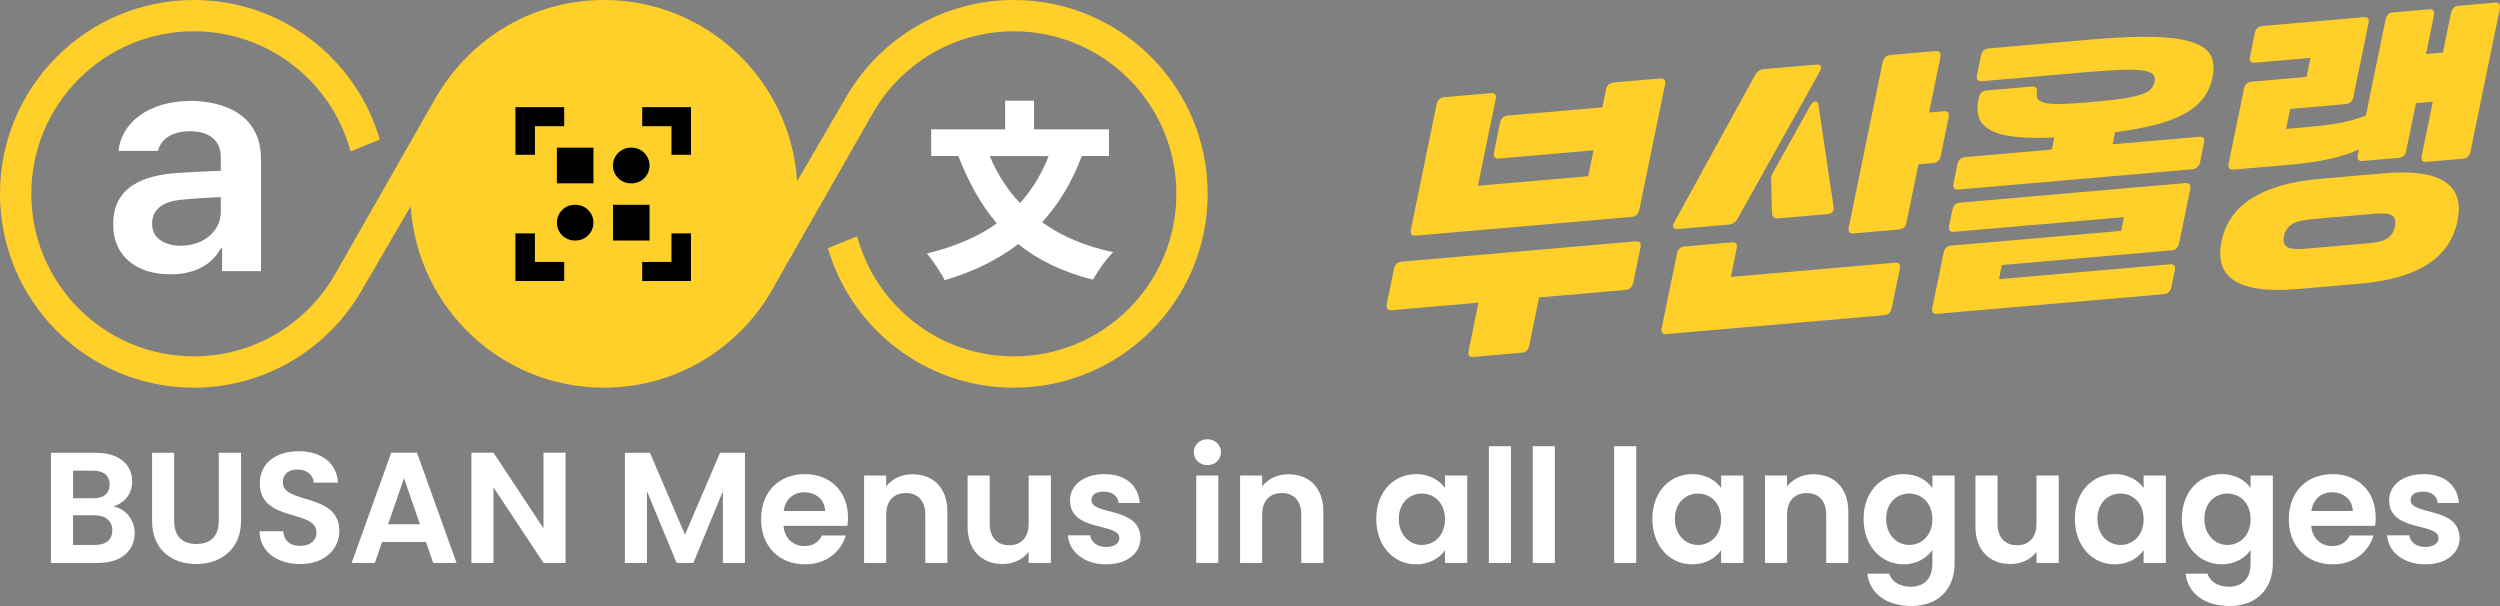 <?xml version="1.0" encoding="UTF-8"?><svg id="_1_복사" xmlns="http://www.w3.org/2000/svg" width="247.055" height="59.885" viewBox="0 0 247.055 59.885"><rect x="0" y="0" width="247.055" height="59.885" fill="#808080" stroke="none"/><defs><style>.cls-1{fill:#ffcf2a;}.cls-2{fill:#fff;}</style></defs><g id="logo"><g id="_그룹_2"><path class="cls-2" d="M17.468,17.098c1.217-.094,3.65-.188,4.354-.219v-1.345c0-1.626-1.089-2.564-3.074-2.564-1.761,0-2.849.782-3.138,1.939h-3.906c.32-2.783,2.914-4.91,7.172-4.941,3.202.032,6.916,1.314,6.916,5.754v11.071h-3.842v-2.252h-.128c-.704,1.345-2.305,2.596-4.995,2.564-3.201.031-5.667-1.72-5.635-4.941-.032-3.784,3.138-4.847,6.275-5.066ZM17.852,24.29c2.465-.031,4.002-1.595,3.97-3.44v-1.376c-.768.031-2.913.156-3.714.25-1.889.125-3.106.907-3.074,2.377-.032,1.407,1.185,2.158,2.817,2.189Z"/><path class="cls-2" d="M106.906,15.42c-.971,2.585-2.284,4.742-3.921,6.546,1.884,1.358,4.225,2.362,7.023,2.957-.666.632-1.579,1.934-1.998,2.715-3.007-.762-5.424-1.934-7.385-3.515-2.037,1.562-4.454,2.734-7.27,3.571-.324-.688-1.199-1.99-1.751-2.641,2.721-.67,5.025-1.636,6.909-2.976-1.58-1.841-2.798-4.073-3.807-6.658h-2.684v-2.641h7.309v-2.827h2.855v2.827h7.404v2.641h-2.683ZM97.808,15.42c.723,1.729,1.713,3.292,2.988,4.649,1.18-1.302,2.132-2.845,2.836-4.649h-5.824Z"/><path class="cls-1" d="M100.19,0h0c-6.987,0-13.082,3.753-16.428,9.341l-4.989,8.565c-.646-9.994-8.935-17.907-19.092-17.907h0c-6.982,0-13.073,3.748-16.421,9.329l-.011-.007-.238.418c-.076.135-.157.267-.23.404l-4.524,7.932-4.973,8.719c-.022.04-.045.078-.067.118-2.736,4.949-8.005,8.303-14.061,8.303h0c-8.871,0-16.062-7.191-16.062-16.062S10.284,3.093,19.155,3.093h0c7.418,0,13.643,5.035,15.49,11.869l2.888-1.176C35.21,5.823,27.869,0,19.155,0h0C8.576,0,0,8.576,0,19.155s8.576,19.155,19.155,19.155h0c6.987,0,13.082-3.753,16.428-9.341l5.004-8.591c.633,10.007,8.927,17.933,19.093,17.933h0c7.393,0,13.797-4.195,16.99-10.329l4.419-7.748,4.973-8.719c.022-.04.045-.078.067-.118,2.736-4.949,8.005-8.303,14.061-8.303h0c8.871,0,16.062,7.191,16.062,16.062s-7.191,16.062-16.062,16.062h0c-7.418,0-13.643-5.035-15.49-11.869l-2.888,1.176c2.323,7.963,9.665,13.786,18.378,13.786h0c10.579,0,19.155-8.576,19.155-19.155S110.769,0,100.19,0Z"/><path class="cls-2" d="M9.726,55.63h-4.692v-10.88h4.489c2.276,0,3.538,1.185,3.538,2.805,0,1.325-.795,2.151-1.855,2.494,1.232.218,2.104,1.356,2.104,2.634,0,1.731-1.325,2.946-3.585,2.946ZM9.212,46.511h-1.995v2.728h1.995c1.029,0,1.621-.467,1.621-1.356,0-.873-.593-1.372-1.621-1.372ZM9.367,50.922h-2.151v2.93h2.198c1.06,0,1.683-.514,1.683-1.434,0-.936-.67-1.497-1.73-1.497Z"/><path class="cls-2" d="M15.028,44.749h2.182v6.734c0,1.497.81,2.276,2.198,2.276,1.403,0,2.213-.78,2.213-2.276v-6.734h2.198v6.718c0,2.868-2.058,4.271-4.442,4.271s-4.349-1.403-4.349-4.271v-6.718Z"/><path class="cls-2" d="M29.683,55.739c-2.26,0-4.006-1.185-4.037-3.242h2.338c.062.873.639,1.45,1.652,1.45,1.029,0,1.637-.546,1.637-1.325,0-2.354-5.612-.936-5.596-4.879,0-1.964,1.59-3.149,3.835-3.149,2.229,0,3.757,1.138,3.897,3.102h-2.401c-.047-.717-.624-1.278-1.559-1.294-.857-.031-1.496.39-1.496,1.278,0,2.182,5.581.966,5.581,4.801,0,1.715-1.372,3.258-3.85,3.258Z"/><path class="cls-2" d="M42.093,53.556h-4.333l-.717,2.073h-2.291l3.912-10.896h2.541l3.912,10.896h-2.307l-.717-2.073ZM39.927,47.259l-1.574,4.551h3.149l-1.575-4.551Z"/><path class="cls-2" d="M55.891,44.733v10.896h-2.182l-4.941-7.466v7.466h-2.182v-10.896h2.182l4.941,7.482v-7.482h2.182Z"/><path class="cls-2" d="M61.756,44.749h2.478l3.46,8.09,3.46-8.09h2.463v10.88h-2.182v-7.077l-2.915,7.077h-1.652l-2.931-7.077v7.077h-2.182v-10.88Z"/><path class="cls-2" d="M79.545,55.77c-2.51,0-4.333-1.746-4.333-4.458,0-2.728,1.777-4.458,4.333-4.458,2.494,0,4.255,1.699,4.255,4.271,0,.281-.016.561-.062.842h-6.313c.109,1.278.982,1.995,2.073,1.995.935,0,1.45-.468,1.73-1.045h2.354c-.468,1.59-1.902,2.853-4.037,2.853ZM77.44,50.501h4.1c-.031-1.138-.935-1.855-2.058-1.855-1.044,0-1.871.67-2.042,1.855Z"/><path class="cls-2" d="M91.441,50.859c0-1.387-.764-2.135-1.917-2.135-1.185,0-1.949.748-1.949,2.135v4.77h-2.182v-8.636h2.182v1.075c.561-.733,1.496-1.2,2.603-1.2,2.011,0,3.445,1.309,3.445,3.695v5.066h-2.182v-4.77Z"/><path class="cls-2" d="M103.851,55.63h-2.198v-1.091c-.546.733-1.496,1.2-2.572,1.2-2.011,0-3.46-1.309-3.46-3.679v-5.066h2.182v4.754c0,1.387.764,2.135,1.917,2.135,1.185,0,1.933-.748,1.933-2.135v-4.754h2.198v8.636Z"/><path class="cls-2" d="M109.309,55.77c-2.167,0-3.679-1.263-3.772-2.868h2.198c.078.655.686,1.153,1.559,1.153.857,0,1.325-.39,1.325-.889,0-1.543-4.879-.561-4.879-3.725,0-1.434,1.278-2.587,3.414-2.587,2.089,0,3.351,1.138,3.476,2.853h-2.089c-.062-.67-.592-1.123-1.45-1.123-.81,0-1.232.328-1.232.826,0,1.575,4.786.592,4.848,3.757,0,1.481-1.294,2.603-3.398,2.603Z"/><path class="cls-2" d="M117.979,44.687c0-.717.561-1.278,1.341-1.278.764,0,1.341.561,1.341,1.278s-.577,1.278-1.341,1.278c-.779,0-1.341-.561-1.341-1.278ZM118.213,46.994h2.182v8.636h-2.182v-8.636Z"/><path class="cls-2" d="M128.595,50.859c0-1.387-.764-2.135-1.917-2.135-1.185,0-1.948.748-1.948,2.135v4.77h-2.182v-8.636h2.182v1.075c.561-.733,1.496-1.2,2.603-1.2,2.011,0,3.445,1.309,3.445,3.695v5.066h-2.183v-4.77Z"/><path class="cls-2" d="M139.946,46.854c1.387,0,2.338.655,2.853,1.372v-1.232h2.197v8.636h-2.197v-1.263c-.514.748-1.497,1.403-2.868,1.403-2.182,0-3.928-1.792-3.928-4.489s1.746-4.427,3.944-4.427ZM140.507,48.771c-1.169,0-2.276.873-2.276,2.51s1.107,2.572,2.276,2.572c1.2,0,2.292-.904,2.292-2.541s-1.091-2.54-2.292-2.54Z"/><path class="cls-2" d="M147.135,44.095h2.183v11.535h-2.183v-11.535Z"/><path class="cls-2" d="M151.469,44.095h2.183v11.535h-2.183v-11.535Z"/><path class="cls-2" d="M159.514,44.095h2.183v11.535h-2.183v-11.535Z"/><path class="cls-2" d="M167.232,46.854c1.387,0,2.338.655,2.853,1.372v-1.232h2.197v8.636h-2.197v-1.263c-.514.748-1.497,1.403-2.868,1.403-2.182,0-3.928-1.792-3.928-4.489s1.746-4.427,3.944-4.427ZM167.792,48.771c-1.169,0-2.276.873-2.276,2.51s1.107,2.572,2.276,2.572c1.2,0,2.292-.904,2.292-2.541s-1.091-2.54-2.292-2.54Z"/><path class="cls-2" d="M180.468,50.859c0-1.387-.764-2.135-1.917-2.135-1.185,0-1.948.748-1.948,2.135v4.77h-2.183v-8.636h2.183v1.075c.561-.733,1.496-1.2,2.603-1.2,2.011,0,3.445,1.309,3.445,3.695v5.066h-2.183v-4.77Z"/><path class="cls-2" d="M188.108,46.854c1.356,0,2.338.624,2.853,1.372v-1.232h2.197v8.698c0,2.338-1.434,4.193-4.271,4.193-2.431,0-4.131-1.216-4.349-3.196h2.167c.218.779,1.029,1.294,2.12,1.294,1.2,0,2.136-.686,2.136-2.291v-1.341c-.514.748-1.497,1.418-2.853,1.418-2.198,0-3.944-1.792-3.944-4.489s1.746-4.427,3.944-4.427ZM188.669,48.771c-1.169,0-2.276.873-2.276,2.51s1.107,2.572,2.276,2.572c1.2,0,2.292-.904,2.292-2.541s-1.091-2.54-2.292-2.54Z"/><path class="cls-2" d="M203.449,55.63h-2.198v-1.091c-.545.733-1.496,1.2-2.572,1.2-2.011,0-3.461-1.309-3.461-3.679v-5.066h2.182v4.754c0,1.387.764,2.135,1.917,2.135,1.185,0,1.933-.748,1.933-2.135v-4.754h2.198v8.636Z"/><path class="cls-2" d="M208.985,46.854c1.387,0,2.338.655,2.853,1.372v-1.232h2.197v8.636h-2.197v-1.263c-.514.748-1.497,1.403-2.868,1.403-2.182,0-3.928-1.792-3.928-4.489s1.746-4.427,3.944-4.427ZM209.546,48.771c-1.169,0-2.276.873-2.276,2.51s1.107,2.572,2.276,2.572c1.2,0,2.292-.904,2.292-2.541s-1.091-2.54-2.292-2.54Z"/><path class="cls-2" d="M219.556,46.854c1.356,0,2.338.624,2.853,1.372v-1.232h2.197v8.698c0,2.338-1.434,4.193-4.271,4.193-2.431,0-4.131-1.216-4.349-3.196h2.167c.218.779,1.029,1.294,2.12,1.294,1.2,0,2.136-.686,2.136-2.291v-1.341c-.514.748-1.497,1.418-2.853,1.418-2.198,0-3.944-1.792-3.944-4.489s1.746-4.427,3.944-4.427ZM220.117,48.771c-1.169,0-2.276.873-2.276,2.51s1.107,2.572,2.276,2.572c1.2,0,2.292-.904,2.292-2.541s-1.091-2.54-2.292-2.54Z"/><path class="cls-2" d="M230.517,55.77c-2.51,0-4.333-1.746-4.333-4.458,0-2.728,1.777-4.458,4.333-4.458,2.494,0,4.256,1.699,4.256,4.271,0,.281-.016.561-.062.842h-6.313c.109,1.278.982,1.995,2.074,1.995.935,0,1.45-.468,1.73-1.045h2.353c-.467,1.59-1.902,2.853-4.037,2.853ZM228.413,50.501h4.099c-.031-1.138-.935-1.855-2.058-1.855-1.044,0-1.87.67-2.042,1.855Z"/><path class="cls-2" d="M239.669,55.77c-2.167,0-3.679-1.263-3.772-2.868h2.198c.078.655.685,1.153,1.559,1.153.857,0,1.325-.39,1.325-.889,0-1.543-4.879-.561-4.879-3.725,0-1.434,1.278-2.587,3.414-2.587,2.089,0,3.351,1.138,3.476,2.853h-2.089c-.062-.67-.592-1.123-1.45-1.123-.811,0-1.232.328-1.232.826,0,1.575,4.785.592,4.848,3.757,0,1.481-1.294,2.603-3.398,2.603Z"/><path class="cls-1" d="M152.097,29.392l-.977,4.765c-.088.432-.34.666-.751.702l-4.755.412c-.412.036-.574-.163-.485-.595l.977-4.765-8.554.741c-.432.037-.6-.181-.502-.657l.705-3.436c.088-.432.35-.667.781-.705l23.069-2c.432-.037.604.16.515.592l-.705,3.436c-.098.476-.362.732-.795.769l-8.523.739ZM139.912,23.285c-.411.036-.573-.162-.484-.594l2.54-12.383c.088-.432.339-.666.75-.702l4.601-.399c.412-.035.573.163.485.594l-1.755,8.558,10.901-.945.525-2.561-9.326.808c-.432.037-.602-.172-.509-.625l.599-2.917c.088-.432.349-.667.781-.705l9.327-.808.359-1.751c.088-.432.349-.667.781-.704l4.54-.394c.432-.037.604.16.515.592l-2.54,12.383c-.088.432-.349.667-.781.704l-21.309,1.847Z"/><path class="cls-1" d="M187.257,25.962c.412-.036.574.163.485.594l-.798,3.89c-.088.432-.339.666-.751.702l-21.493,1.863c-.412.035-.573-.163-.485-.595l1.509-7.358c.089-.432.339-.666.751-.702l4.663-.404c.412-.035.574.162.485.594l-.578,2.82,16.213-1.405ZM171.709,21.611c-.195.357-.487.551-.878.585l-5.003.433c-.247.021-.403-.034-.466-.166s-.02-.322.132-.569l7.944-14.474c.195-.357.477-.551.847-.584l5.219-.453c.227-.019.371.037.436.17.064.133.019.322-.132.569l-8.098,14.488ZM175.72,21.582c-.351.03-.551-.123-.604-.458l-.088-3.271c-.01-.147-.002-.281.022-.4.024-.119.085-.267.182-.446l3.644-6.525c.16-.289.329-.442.503-.457s.285.114.331.385l1.475,9.964c.103.48-.102.741-.616.786l-4.848.42ZM183.211,23.066c-.432.037-.604-.16-.515-.592l3.344-16.304c.093-.454.356-.699.788-.737l4.415-.383c.433-.038.602.17.509.624l-1.117,5.445,1.452-.126c.412-.036.571.174.477.627l-.778,3.793c-.089.432-.339.666-.75.702l-1.452.126-1.177,5.737c-.089.433-.349.667-.782.705l-4.415.383Z"/><path class="cls-1" d="M191.439,31.012c-.412.036-.573-.163-.484-.595l1.11-5.413c.093-.454.345-.698.757-.734l16.799-1.456.279-1.361-16.799,1.456c-.412.036-.573-.163-.484-.595l.326-1.588c.088-.432.338-.666.75-.702l22.265-1.93c.412-.036.574.162.486.594l-1.097,5.348c-.089.432-.34.666-.751.702l-16.768,1.453-.286,1.393,16.892-1.464c.411-.035.574.163.485.595l-.339,1.653c-.089.432-.34.666-.751.702l-22.389,1.94ZM207.393,10.018c1.029-.089,1.884-.19,2.564-.302.68-.112,1.232-.239,1.656-.383.424-.142.733-.318.927-.526.195-.208.32-.453.378-.733.057-.281.019-.511-.116-.69-.135-.179-.447-.312-.935-.397-.488-.086-1.19-.115-2.105-.088-.915.026-2.114.103-3.597.232l-10.284.891c-.432.037-.604-.16-.515-.592l.399-1.944c.089-.432.349-.667.781-.705l10.129-.878c2.532-.219,4.612-.304,6.239-.254,1.628.05,2.895.232,3.801.546.906.315,1.498.756,1.775,1.327.278.57.33,1.276.157,2.119-.155.756-.444,1.424-.866,2.001-.422.578-1.012,1.085-1.768,1.522-.756.438-1.708.812-2.854,1.123-1.146.311-2.528.569-4.147.773l-.246,1.199,8.523-.739c.433-.037.604.16.515.592l-.385,1.88c-.093.454-.355.699-.788.737l-23.068,2c-.432.037-.602-.171-.509-.624l.385-1.88c.089-.432.35-.667.781-.704l8.554-.742.246-1.199c-1.551.07-2.841.05-3.869-.063-1.029-.112-1.839-.328-2.43-.649-.592-.32-.976-.738-1.153-1.253-.178-.515-.189-1.151-.034-1.907l.013-.065c.088-.432.339-.666.751-.702l4.478-.388c.432-.037.604.16.515.592-.053.259-.022.475.095.644.117.171.353.299.71.385.356.086.864.122,1.524.107.66-.015,1.505-.067,2.535-.156l1.235-.107Z"/><path class="cls-1" d="M227.004,28.566c-2.821.245-4.865-.019-6.132-.789-1.268-.771-1.713-2.075-1.336-3.912.377-1.837,1.382-3.267,3.018-4.289,1.635-1.022,3.863-1.656,6.684-1.9l6.299-.546c5.621-.487,8.059,1.084,7.314,4.715-.745,3.63-3.928,5.689-9.548,6.176l-6.299.546ZM220.752,16.756c-.432.037-.604-.16-.515-.592l1.516-7.391c.088-.432.349-.667.781-.704l5.404-.468.386-1.88-5.466.474c-.432.037-.604-.16-.515-.592l.479-2.334c.088-.432.349-.667.781-.705l9.944-.862c.433-.037.604.16.515.592l-1.496,7.293c-.088.432-.348.667-.781.705l-5.465.474-.406,1.977,1.575-.136c1.461-.127,2.67-.273,3.624-.441.954-.168,1.849-.415,2.685-.743l1.941-9.465c.093-.454.345-.698.757-.734l3.551-.308c.412-.035.571.173.477.627l-.778,3.793,1.668-.145.798-3.89c.093-.454.346-.698.757-.734l3.582-.31c.412-.036.572.173.478.627l-2.892,14.1c-.089.433-.34.666-.751.702l-3.582.31c-.412.036-.574-.162-.485-.595l1.097-5.348-1.668.145-.964,4.7c-.089.433-.339.666-.75.702l-3.551.308c-.412.036-.573-.162-.484-.595l.113-.551c-.762.364-1.706.673-2.829.93-1.125.257-2.51.457-4.157.6l-5.373.466ZM234.121,24.033c.865-.075,1.48-.245,1.849-.51.367-.265.602-.646.705-1.143.102-.497.017-.85-.253-1.061-.271-.21-.838-.277-1.703-.203l-6.3.546c-.865.075-1.506.242-1.923.501-.417.259-.679.648-.785,1.166-.111.54-.003.903.323,1.086.326.185.922.239,1.787.164l6.299-.546Z"/><g id="_사각형_1_복사_2"><path d="M55.032,18.12h3.615v-3.53h-3.615v3.53ZM62.339,18.12h.084c.975,0,1.765-.79,1.765-1.765s-.79-1.765-1.765-1.765h-.084c-.975,0-1.765.79-1.765,1.765s.79,1.765,1.765,1.765ZM64.188,20.238h-3.614v3.53h3.614v-3.53ZM52.863,12.471h2.892v-1.883h-4.819v4.707h1.928v-2.824ZM66.357,10.588h-2.892v1.883h2.892v2.824h1.928v-4.707h-1.928ZM52.863,23.062h-1.928v4.707h4.819v-1.883h-2.892v-2.824ZM66.357,25.887h-2.892v1.883h4.819v-4.707h-1.928v2.824ZM56.881,20.238h-.084c-.975,0-1.765.79-1.765,1.765s.79,1.765,1.765,1.765h.084c.975,0,1.765-.79,1.765-1.765s-.79-1.765-1.765-1.765Z"/></g></g></g></svg>